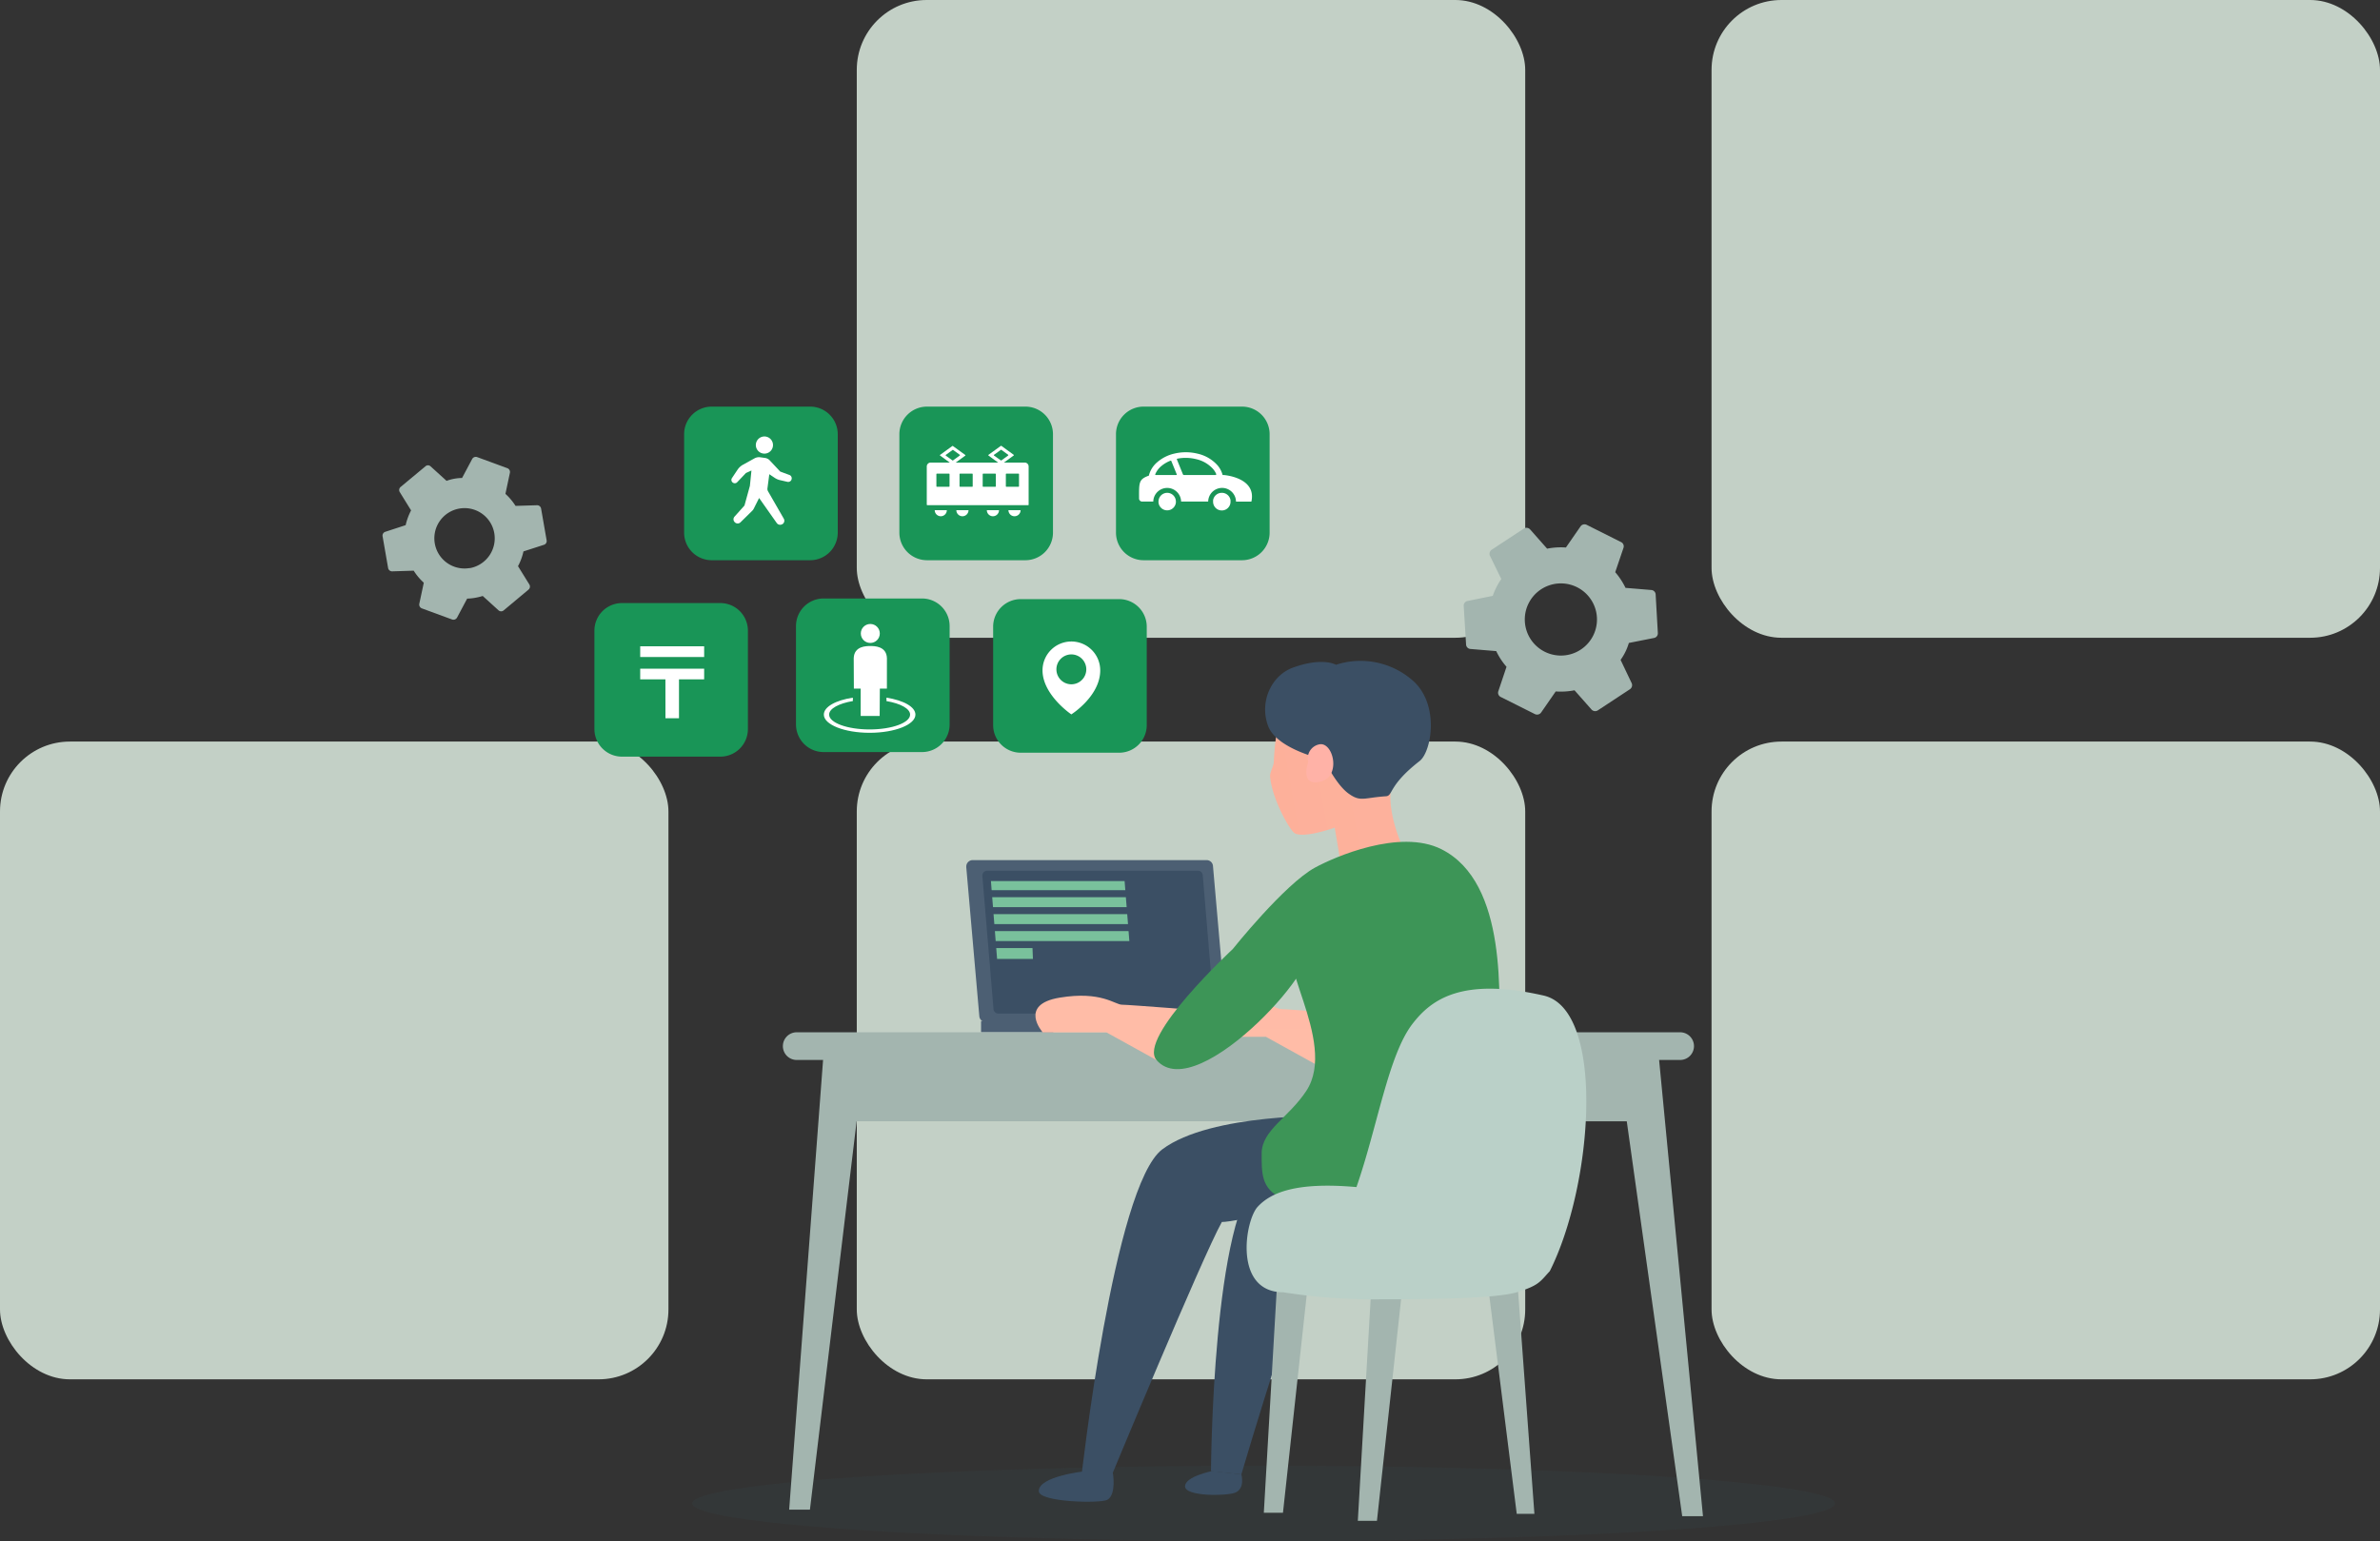 <svg xmlns="http://www.w3.org/2000/svg" xmlns:xlink="http://www.w3.org/1999/xlink" viewBox="0 0 1013 656.04"><rect x="0" y="0" width="1013" height="656.04" fill="#333333" stroke="none"/><defs><style>.cls-1{fill:#e7f7eb;opacity:0.8;}.cls-1,.cls-5{isolation:isolate;}.cls-2{fill:#fff;}.cls-3{fill:#a3b5af;}.cls-4{fill:#199557;}.cls-5{fill:#36575e;opacity:0.13;}.cls-6{fill:#4c5f73;}.cls-7{fill:#3b4f64;}.cls-8{fill:#79c19c;}.cls-9{fill:#ffbca7;}.cls-10{fill:url(#名称未設定グラデーション_4);}.cls-11{fill:url(#名称未設定グラデーション_42);}.cls-12{fill:#3d9557;}.cls-13{fill:#ffb2a7;}.cls-14{fill:#bad0c8;}</style><linearGradient id="名称未設定グラデーション_4" x1="-532.86" y1="8148.79" x2="-532.86" y2="8146.93" gradientTransform="matrix(41.04, 0, 0, -14.71, 22416.3, 120285.29)" gradientUnits="userSpaceOnUse"><stop offset="0" stop-color="#ffbdaa"/><stop offset="0.2" stop-color="#ffbaa7"/><stop offset="1" stop-color="#ffbca7"/></linearGradient><linearGradient id="名称未設定グラデーション_42" x1="-527.27" y1="7883.57" x2="-525.77" y2="7883.9" gradientTransform="matrix(31.3, 0, 0, -38.44, 17046.34, 303409.28)" gradientUnits="userSpaceOnUse"><stop offset="0" stop-color="#fdb09a"/><stop offset="1" stop-color="#fdb19c"/></linearGradient></defs><g id="レイヤー_2" data-name="レイヤー 2"><g id="レイヤー_1-2" data-name="レイヤー 1"><rect id="長方形_262" data-name="長方形 262" class="cls-1" x="728.49" width="284.51" height="271.5" rx="29.75"/><rect id="長方形_379" data-name="長方形 379" class="cls-1" x="728.49" y="315.69" width="284.51" height="271.5" rx="29.75"/><rect id="長方形_380" data-name="長方形 380" class="cls-1" x="364.67" y="315.69" width="284.51" height="271.5" rx="29.75"/><rect id="長方形_382" data-name="長方形 382" class="cls-1" x="364.67" width="284.51" height="271.5" rx="29.75"/><rect id="長方形_381" data-name="長方形 381" class="cls-1" y="315.69" width="284.51" height="271.5" rx="29.75"/><g id="グループ_125" data-name="グループ 125"><path id="パス_554" data-name="パス 554" class="cls-2" d="M325.35,191.18a3.64,3.64,0,1,1,3.64-3.64h0A3.64,3.64,0,0,1,325.35,191.18Z"/></g><path id="パス_3" data-name="パス 3" class="cls-3" d="M212.19,259.82a1.66,1.66,0,0,0,2.22,0l10.5-8.78a1.7,1.7,0,0,0,.41-2.21l-4.84-7.81a24.34,24.34,0,0,0,2.32-6.28l8.71-2.81a1.67,1.67,0,0,0,1.15-1.91l-2.35-13.5a1.74,1.74,0,0,0-1.73-1.44l-9.15.28a25.41,25.41,0,0,0-4.3-5.12l1.91-9a1.73,1.73,0,0,0-1.13-1.94l-12.85-4.72a1.75,1.75,0,0,0-2.07.79l-4.32,8.11a19.87,19.87,0,0,0-6.6,1.22l-6.8-6.17a1.6,1.6,0,0,0-2.21,0l-10.51,8.74a1.69,1.69,0,0,0-.41,2.2l4.83,7.81a26,26,0,0,0-2.31,6.28L164,226.39a1.69,1.69,0,0,0-1.16,1.9l2.35,13.51a1.73,1.73,0,0,0,1.74,1.43l9.15-.29a24.88,24.88,0,0,0,4.3,5.13l-1.92,9a1.74,1.74,0,0,0,1.14,1.94l12.85,4.72a1.75,1.75,0,0,0,2.07-.79l4.32-8.11a20.77,20.77,0,0,0,3.34-.33,24.85,24.85,0,0,0,3.28-.79Zm-12.26-18A12.85,12.85,0,1,1,210.39,227h0a12.9,12.9,0,0,1-10.46,14.87Z"/><path id="パス_4" data-name="パス 4" class="cls-3" d="M624.63,255.84a2,2,0,0,0-1.63,2.09l1,16.34a2,2,0,0,0,1.84,2l11,.91a29.08,29.08,0,0,0,4.38,6.68l-3.48,10.38a2,2,0,0,0,1,2.46L653.31,304a2.11,2.11,0,0,0,2.62-.65l6.23-9a30.1,30.1,0,0,0,8-.49l7.28,8.24a2.1,2.1,0,0,0,2.67.29l13.67-9a2.09,2.09,0,0,0,.71-2.56l-4.72-9.91a23.81,23.81,0,0,0,3.52-7.21L704,271.59a2,2,0,0,0,1.63-2.1l-.93-16.32a2,2,0,0,0-1.83-2l-11-.91a30.8,30.8,0,0,0-4.38-6.68L691,233.24a2,2,0,0,0-1-2.46l-14.65-7.35a2.07,2.07,0,0,0-2.62.65l-6.23,9a30.1,30.1,0,0,0-8,.49l-7.28-8.23a2.07,2.07,0,0,0-2.67-.29l-13.67,9a2.08,2.08,0,0,0-.71,2.55L639,246.5a24.66,24.66,0,0,0-2.06,3.46,28.72,28.72,0,0,0-1.57,3.7Zm26,1a15.36,15.36,0,1,1,6.85,20.61,15.35,15.35,0,0,1-6.85-20.61Z"/><path id="長方形_138" data-name="長方形 138" class="cls-4" d="M302.93,173.1h41.89a11.75,11.75,0,0,1,11.75,11.75v41.89a11.75,11.75,0,0,1-11.75,11.75H302.93a11.75,11.75,0,0,1-11.75-11.75V184.85A11.75,11.75,0,0,1,302.93,173.1Z"/><path id="長方形_140" data-name="長方形 140" class="cls-4" d="M394.54,173.1h41.89a11.75,11.75,0,0,1,11.75,11.75v41.89a11.75,11.75,0,0,1-11.75,11.75H394.54a11.75,11.75,0,0,1-11.74-11.75V184.85A11.75,11.75,0,0,1,394.54,173.1Z"/><path id="長方形_141" data-name="長方形 141" class="cls-4" d="M264.7,256.73h41.89a11.74,11.74,0,0,1,11.74,11.74v41.9a11.74,11.74,0,0,1-11.74,11.74H264.7A11.74,11.74,0,0,1,253,310.37v-41.9A11.75,11.75,0,0,1,264.7,256.73Z"/><path id="長方形_142" data-name="長方形 142" class="cls-4" d="M434.45,255.05h41.9a11.75,11.75,0,0,1,11.74,11.75v41.89a11.75,11.75,0,0,1-11.74,11.75h-41.9a11.75,11.75,0,0,1-11.74-11.75V266.8A11.75,11.75,0,0,1,434.45,255.05Z"/><path id="パス_538" data-name="パス 538" class="cls-2" d="M400.44,219.77a2.59,2.59,0,0,1-2.59-2.59H403a2.59,2.59,0,0,1-2.59,2.59Z"/><path id="パス_539" data-name="パス 539" class="cls-2" d="M422.62,219.77a2.59,2.59,0,0,1-2.59-2.59h5.18a2.59,2.59,0,0,1-2.59,2.59Z"/><path id="パス_540" data-name="パス 540" class="cls-2" d="M431.81,219.77a2.59,2.59,0,0,1-2.59-2.59h5.18a2.59,2.59,0,0,1-2.59,2.59Z"/><path id="パス_541" data-name="パス 541" class="cls-2" d="M409.64,219.77a2.59,2.59,0,0,1-2.59-2.59h5.18a2.59,2.59,0,0,1-2.59,2.59Z"/><path id="パス_542" data-name="パス 542" class="cls-2" d="M437.82,214.86V198.59a1.67,1.67,0,0,0-1.68-1.67h-40a1.67,1.67,0,0,0-1.68,1.67h0V214.8a.26.26,0,0,0,.25.26h42.91a.2.2,0,0,0,.2-.2h0Zm-9.7-13a.22.22,0,0,1,.22-.22h5.15a.22.22,0,0,1,.23.22V207a.22.22,0,0,1-.23.22h-5.15a.22.22,0,0,1-.22-.22h0Zm-9.85,0a.22.22,0,0,1,.22-.22h5.15a.22.22,0,0,1,.22.22V207a.22.22,0,0,1-.22.22h-5.15a.22.22,0,0,1-.23-.22h0Zm-9.86,0a.22.22,0,0,1,.22-.22h5.15a.22.22,0,0,1,.23.22h0V207a.22.22,0,0,1-.22.22h-5.16a.22.22,0,0,1-.22-.22Zm-9.86,0a.22.22,0,0,1,.23-.22h5.15a.22.22,0,0,1,.22.22h0V207a.22.22,0,0,1-.22.22h-5.15a.22.22,0,0,1-.22-.22h0Z"/><path id="パス_543" data-name="パス 543" class="cls-2" d="M405.4,197.76l-5.26-3.82a.19.19,0,0,1-.05-.26h0l0,0,5.26-3.81a.2.2,0,0,1,.23,0l5.26,3.81a.19.19,0,0,1,.05.26h0l0,0-5.26,3.82A.2.2,0,0,1,405.4,197.76Zm-2.88-3.82L405.4,196a.2.2,0,0,0,.23,0l2.88-2.09a.18.18,0,0,0,.05-.26h0l0,0-2.88-2.09a.2.2,0,0,0-.23,0l-2.88,2.09a.18.18,0,0,0,0,.26h0Z"/><path id="パス_544" data-name="パス 544" class="cls-2" d="M426,197.76l-5.28-3.82a.19.19,0,0,1,0-.26h0l0-.05,5.28-3.82a.22.22,0,0,1,.22,0l5.26,3.82a.18.18,0,0,1,0,.26h0l0,0-5.26,3.82A.18.18,0,0,1,426,197.76Zm-2.9-3.82L426,196a.18.18,0,0,0,.22,0l2.89-2.09a.19.19,0,0,0,0-.26h0l0-.05-2.89-2.09a.18.18,0,0,0-.22,0l-2.9,2.09a.19.19,0,0,0-.05.26A.12.12,0,0,0,423.05,193.94Z"/><path id="長方形_144" data-name="長方形 144" class="cls-4" d="M486.75,173.1h41.89a11.75,11.75,0,0,1,11.75,11.75v41.89a11.75,11.75,0,0,1-11.75,11.75H486.75A11.74,11.74,0,0,1,475,226.74V184.85A11.74,11.74,0,0,1,486.75,173.1Z"/><path id="パス_545" data-name="パス 545" class="cls-2" d="M496.77,209.8a3.71,3.71,0,0,1,3.67,3.08,3.47,3.47,0,0,1,.06.64c0,.12,0,.24,0,.35a3.72,3.72,0,0,1-7.41,0c0-.11,0-.23,0-.35a3.47,3.47,0,0,1,.06-.64A3.72,3.72,0,0,1,496.77,209.8Z"/><path id="パス_546" data-name="パス 546" class="cls-2" d="M520.69,202.21h-.31a10.51,10.51,0,0,0-2.13-4.08,16.07,16.07,0,0,0-8.53-5,21,21,0,0,0-10,0,16.72,16.72,0,0,0-7.07,3.55,11,11,0,0,0-3.61,5.59,1.06,1.06,0,0,1,0,.19c-4.36,1.58-4.25,2.82-4.22,9.75a1.31,1.31,0,0,0,1.3,1.31h0l4.75,0a7,7,0,0,1,.09-.91,5.92,5.92,0,0,1,11.66,0,4.58,4.58,0,0,1,.09.9h11.53a4.68,4.68,0,0,1,.09-.91,5.92,5.92,0,0,1,11.66,0,4.88,4.88,0,0,1,.09.93h6.55C534.9,203.28,521.09,202.21,520.69,202.21Zm-20,0h-8.81a.19.19,0,0,1-.19-.19h0a.25.25,0,0,1,0-.07,9,9,0,0,1,2.54-3.48,13.74,13.74,0,0,1,3.91-2.33.33.33,0,0,1,.44.19h0l2.28,5.61a.2.2,0,0,1-.09.26l-.09,0Zm16.74,0-13.53,0a.43.43,0,0,1-.4-.26l-2.58-6.35a.24.24,0,0,1,.13-.32h0l0,0a17.06,17.06,0,0,1,3.63-.36,18.4,18.4,0,0,1,4.43.54,13.68,13.68,0,0,1,7.25,4.24,8.23,8.23,0,0,1,1.3,2.11.28.28,0,0,1-.16.37l-.1,0Z"/><path id="パス_547" data-name="パス 547" class="cls-2" d="M520.07,209.8a3.71,3.71,0,0,1,3.67,3.08,3.45,3.45,0,0,1,0,.64,2,2,0,0,1,0,.35,3.71,3.71,0,0,1-7.4,0,2,2,0,0,1,0-.35,3.45,3.45,0,0,1,0-.64A3.73,3.73,0,0,1,520.07,209.8Z"/><path id="パス_556" data-name="パス 556" class="cls-2" d="M272.49,279.69v-4.55h27.22v4.55Zm10.73,9.52H272.49v-4.55h27.22v4.55H289v16.56h-5.76Z"/><path id="パス_557" data-name="パス 557" class="cls-2" d="M456,273.09a12.28,12.28,0,0,0-12.27,12.28c0,10.48,12.26,18.75,12.26,18.75s12.3-7.72,12.3-18.75A12.28,12.28,0,0,0,456,273.09Zm0,18.22a6.36,6.36,0,1,1,6.36-6.36h0A6.36,6.36,0,0,1,456,291.31Z"/><ellipse id="楕円形_3" data-name="楕円形 3" class="cls-5" cx="537.82" cy="640.02" rx="243.2" ry="16.02"/><path id="パス_372" data-name="パス 372" class="cls-6" d="M417.57,434.65h30.77v4.8H417.57Z"/><path id="パス_14" data-name="パス 14" class="cls-6" d="M419.51,435.09h99.6a2.72,2.72,0,0,0,2.72-2.72h0a2,2,0,0,0,0-.35l-5.56-63.49a2.71,2.71,0,0,0-2.69-2.37H414a2.72,2.72,0,0,0-2.72,2.72h0a1.45,1.45,0,0,0,0,.36l5.56,63.48A2.71,2.71,0,0,0,419.51,435.09Z"/><path id="パス_15" data-name="パス 15" class="cls-7" d="M425,431.48h89.6a2.06,2.06,0,0,0,2.07-2h0a2.45,2.45,0,0,0,0-.27l-4.75-56.75a2.07,2.07,0,0,0-2.06-1.79H420.2a2.07,2.07,0,0,0-2.07,2h0a2.45,2.45,0,0,0,0,.27l4.75,56.76A2.06,2.06,0,0,0,425,431.48Z"/><path id="パス_16" data-name="パス 16" class="cls-8" d="M481.29,408.22h-56.9l-2.62-33.15h56.89Z"/><rect id="長方形_21" data-name="長方形 21" class="cls-7" x="420.84" y="378.96" width="64.32" height="2.98"/><rect id="長方形_22" data-name="長方形 22" class="cls-7" x="420.84" y="386.18" width="64.32" height="2.98"/><rect id="長方形_23" data-name="長方形 23" class="cls-7" x="422.69" y="393.4" width="62.47" height="2.98"/><path id="パス_17" data-name="パス 17" class="cls-7" d="M484.74,410.45h-45l-.32-7.86h45.28Z"/><rect id="長方形_24" data-name="長方形 24" class="cls-7" x="423.5" y="400.62" width="61.66" height="2.98"/><g id="グループ_9" data-name="グループ 9"><path id="パス_19" data-name="パス 19" class="cls-3" d="M687.91,445.34,716,645.46h8.84L705.6,445.34Z"/><path id="パス_21" data-name="パス 21" class="cls-3" d="M368.45,445.34,344.73,642.68h-8.84l14.88-197.34Z"/><path id="長方形_26" data-name="長方形 26" class="cls-3" d="M339.06,439.45H715.11a5.9,5.9,0,0,1,5.9,5.89h0a5.9,5.9,0,0,1-5.9,5.9h-376a5.89,5.89,0,0,1-5.89-5.9h0A5.89,5.89,0,0,1,339.06,439.45Z"/><rect id="長方形_27" data-name="長方形 27" class="cls-3" x="352.89" y="446.8" width="344.68" height="30.55"/></g><path id="パス_27" data-name="パス 27" class="cls-7" d="M567.1,475s-51.74-1.23-72.4,14.29S460.11,630,460.11,630l12,.65S511.76,535,520.06,520.21c5.65.12,44.43-8.86,44.43-8.86"/><path id="パス_28" data-name="パス 28" class="cls-7" d="M595.7,499s-38.32-14.18-59,1.35-21.27,125.94-21.27,125.94l12.92,1.38s30.31-102.73,36-102.61,39.12,5.09,39.12,5.09l3.79-27"/><path id="パス_29" data-name="パス 29" class="cls-9" d="M512.9,440.27c-8.88,2.12-20.67,11-20.67,11l-21.31-11.79H443.81S433.3,427.66,451,424.71s23.58,3,26.52,3S517,430.61,517,430.61Z"/><path id="パス_30" data-name="パス 30" class="cls-10" d="M580.8,442.17c-8.88,2.13-20.66,11-20.66,11l-21.32-11.79H511.71s-10.52-11.79,7.17-14.74,23.58,2.95,26.52,2.95,39.53,2.94,39.53,2.94Z"/><path id="パス_31" data-name="パス 31" class="cls-11" d="M545.27,302.64a110.2,110.2,0,0,0-3.11,21.76c0,1.54-1.72,4.42-1.56,6.21.79,9.08,7.44,21.15,10,23.74,3.11,3.11,17.49-2,17.49-2L571.25,371l27.55-6.71s-7.55-13.86-7-26.62S567,299.54,567,299.54Z"/><path id="パス_32" data-name="パス 32" class="cls-12" d="M613.47,361.5c-17.68-8.84-45.57,3.37-53.75,7.84-13,7.09-35.07,34.74-35.07,34.74s-40.56,37.66-32.42,47.16c17.68,20.63,76.63-47.16,61.89-47.16S570,443.23,556,464.41c-7.49,11.38-18.81,16.59-19,26.43,0,16.46-1.3,28,72,20.15,51.39-5.49,29.06-45.65,29.06-65.49S642,375.75,613.47,361.5Z"/><path id="パス_33" data-name="パス 33" class="cls-7" d="M568.64,283s-5.62-3.4-18.32,1.21c-9,3.26-14.39,14.29-10.63,24.71,3.65,10.11,23.9,14.43,23.9,14.43s4.92,10.47,10.3,14.4c5.19,3.79,6.41,1.86,16.07,1.22,3-.21.88-4.56,14.28-15,5.15-4,8.74-24.76-3.5-34.74A33.65,33.65,0,0,0,568.64,283Z"/><path id="パス_34" data-name="パス 34" class="cls-13" d="M556.83,324.43a6.09,6.09,0,0,1,4.31-7.46l.26-.06c6-1.47,9.72,13.62.66,15.84S556.83,324.43,556.83,324.43Z"/><path id="パス_35" data-name="パス 35" class="cls-7" d="M473.65,626.92s1.65,9.25-2.3,11.54c-2.83,1.65-29,1.09-29.19-3.61-.3-6.42,19.79-8.56,19.79-8.56Z"/><path id="パス_36" data-name="パス 36" class="cls-7" d="M528.37,627.67s1.71,6.08-2.7,7.79c-3.78,1.45-21.28,1.65-21.28-2.72,0-4.2,11.56-6.51,11.56-6.51Z"/><g id="グループ_11" data-name="グループ 11"><path id="パス_38" data-name="パス 38" class="cls-3" d="M600.79,512.37,586.07,647.44h-8.14l7.81-135.07Z"/><path id="パス_38-2" data-name="パス 38-2" class="cls-3" d="M560.79,508.89,546.07,644h-8.15l7.81-135.07Z"/><path id="パス_39" data-name="パス 39" class="cls-3" d="M629,512.67l16.57,131.8h7.52l-9.67-131.8Z"/></g><path id="パス_40" data-name="パス 40" class="cls-14" d="M535.28,513.76c5.54-6,16.25-10.71,42.07-8.41,9-25.85,13.54-56.16,23.88-69.53,7.84-10.15,20.72-20,55.81-12,26.28,6,21.21,80.24,2.6,117.32-4.13,4.44-4.51,6.1-14.11,9-10,3-43.92,3-62.79,3a245.16,245.16,0,0,1-36.49-3C524.88,550.14,529.9,519.59,535.28,513.76Z"/><g id="icon_14808" data-name="icon 14808"><g id="グループ_125-2" data-name="グループ 125-2"><path id="パス_554-2" data-name="パス 554-2" class="cls-2" d="M325.37,193.11a3.65,3.65,0,1,1,3.64-3.65h0A3.64,3.64,0,0,1,325.37,193.11Z"/></g><g id="グループ_126" data-name="グループ 126"><path id="パス_555" data-name="パス 555" class="cls-2" d="M311.52,203.56l2.42-3.63a6.75,6.75,0,0,1,2.27-2.08L321,195.2a4.06,4.06,0,0,1,2.36-.56l2.26.31a3.4,3.4,0,0,1,2.16,1.21l4.31,4.59L336,202.2a1.49,1.49,0,0,1,.91,1.86v.06a1.5,1.5,0,0,1-1.77,1l-3.22-.74a6.85,6.85,0,0,1-2.25-1l-2.23-1.5-.79,6a2,2,0,0,0,.25,1.27l6.7,11.65a1.73,1.73,0,0,1-.63,2.37l-.05,0a1.76,1.76,0,0,1-2.31-.51L323.1,212l-2.27,4.53a3.47,3.47,0,0,1-.66.91l-5,4.92a1.71,1.71,0,0,1-2.31.07l-.08-.08a1.7,1.7,0,0,1-.16-2.4h0l4.25-4.74,2.31-8.37h0l.66-6.54-2.34,1.06-3.75,3.94a1.39,1.39,0,0,1-1.79.18l0,0A1.4,1.4,0,0,1,311.52,203.56Z"/></g></g><path id="パス_558" data-name="パス 558" class="cls-2" d="M378.4,286.19v2.33c5.93,1.6,10.05,5.11,10.05,9.17,0,5.56-7.73,10.09-17.23,10.09S354,303.25,354,297.69c0-4.08,4.16-7.59,10.12-9.18v-2.33c-7.3,1.76-12.36,6.19-12.36,11.51,0,6.81,8.74,12.34,19.49,12.34s19.49-5.53,19.49-12.34C390.71,292.38,385.68,288,378.4,286.19Z"/><path id="長方形_143" data-name="長方形 143" class="cls-4" d="M350.55,254.78h41.89a11.75,11.75,0,0,1,11.75,11.74v41.9a11.75,11.75,0,0,1-11.75,11.74H350.55a11.75,11.75,0,0,1-11.75-11.74v-41.9A11.75,11.75,0,0,1,350.55,254.78Z"/><g id="グループ_128" data-name="グループ 128"><path id="パス_558-2" data-name="パス 558-2" class="cls-2" d="M377.31,297v1.46c5.93,1,10.06,3.2,10.06,5.75,0,3.48-7.73,6.32-17.24,6.32s-17.23-2.84-17.23-6.32c0-2.56,4.15-4.76,10.11-5.77V297c-7.3,1.11-12.36,3.88-12.36,7.22,0,4.26,8.74,7.74,19.49,7.74s19.49-3.48,19.49-7.74C389.63,300.92,384.59,298.14,377.31,297Z"/><path id="パス_559" data-name="パス 559" class="cls-2" d="M377.5,280.19h0c-.17-5.17-5.38-5.17-7.07-5.17s-6.89,0-7.06,5.17h0v.34l.06,12.61h2.9l0,11.66h8.08l.08-11.66h3Z"/><circle id="楕円形_21" data-name="楕円形 21" class="cls-2" cx="370.43" cy="269.67" r="4.04"/></g></g></g></svg>